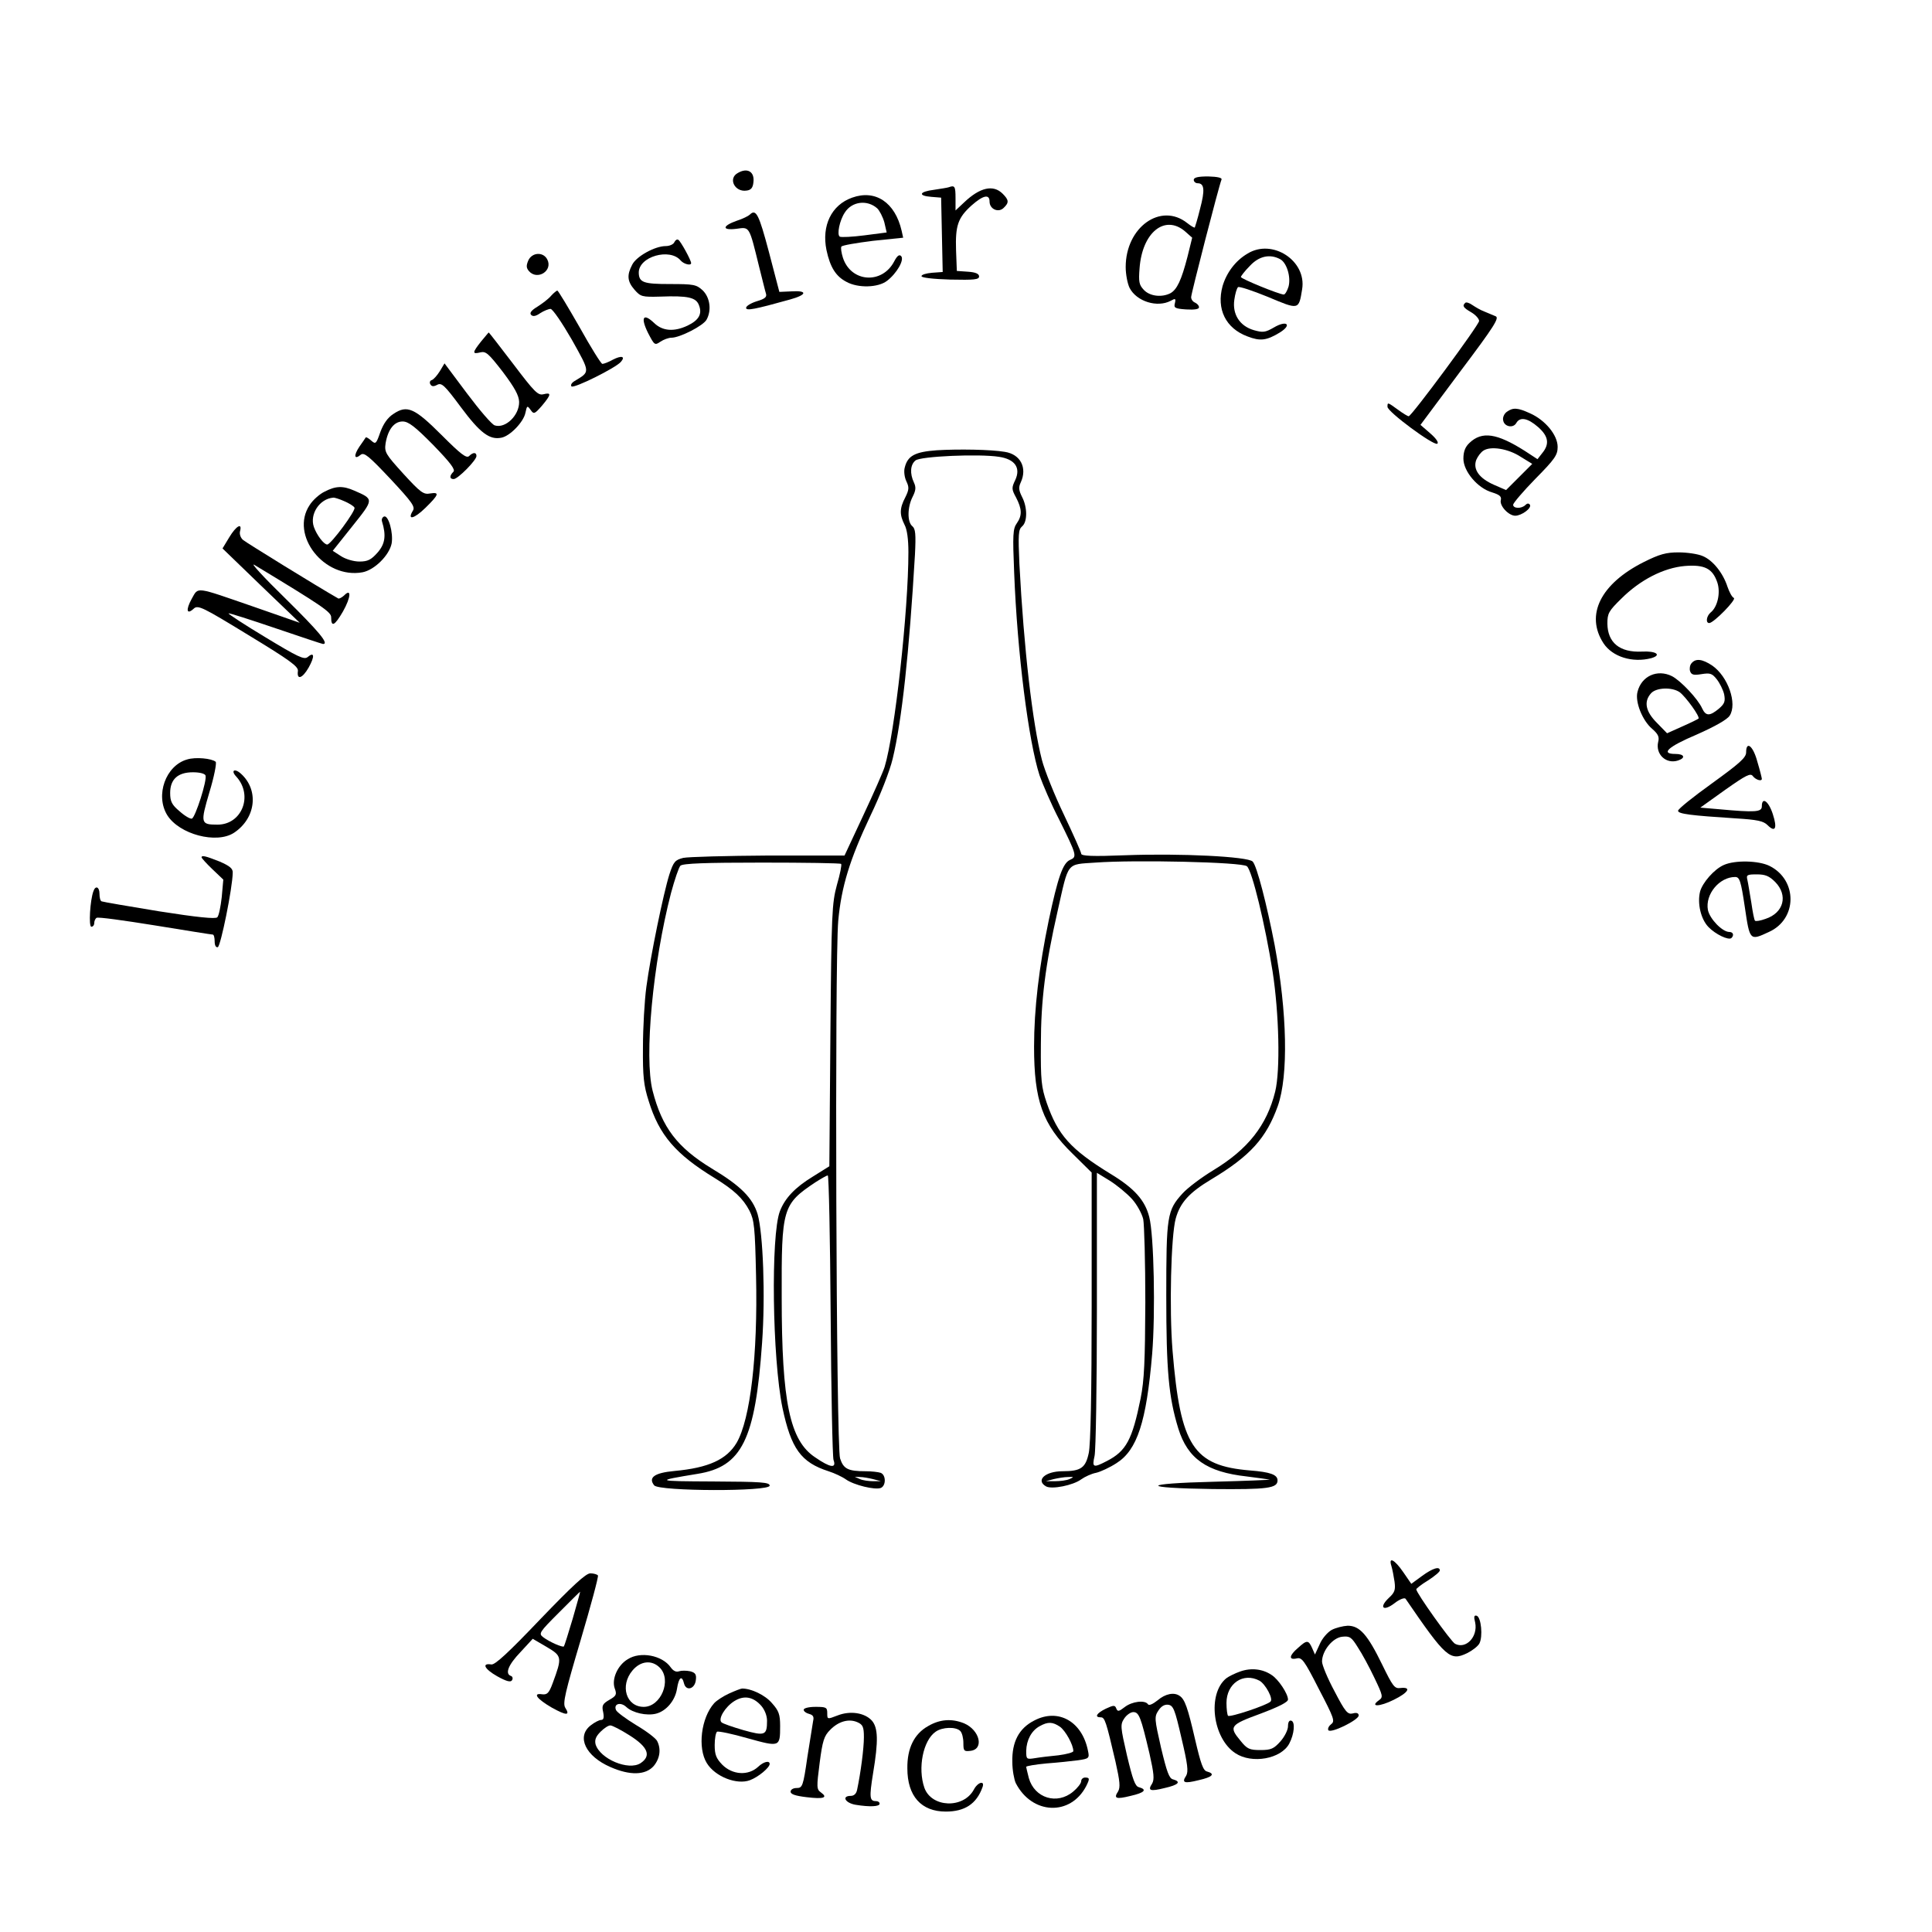 <?xml version="1.0" standalone="no"?>
<!DOCTYPE svg PUBLIC "-//W3C//DTD SVG 20010904//EN"
 "http://www.w3.org/TR/2001/REC-SVG-20010904/DTD/svg10.dtd">
<svg version="1.0" xmlns="http://www.w3.org/2000/svg"
 width="738pt" height="738pt" viewBox="0 0 738 738"
 preserveAspectRatio="xMidYMid meet">
<g transform="translate(0,738) scale(0.1,-0.1)"
fill="#000000" stroke="none">
<path d="M2818 6719 c-38 -21 -11 -74 34 -67 17 2 24 11 26 32 5 40 -23 57
-60 35z"/>
<path d="M4560 6693 c0 -7 7 -13 15 -13 26 0 28 -27 9 -98 -9 -37 -19 -69 -20
-71 -2 -2 -15 6 -29 17 -101 80 -235 -16 -235 -168 0 -28 7 -64 15 -80 27 -52
106 -76 157 -49 18 10 20 9 16 -9 -5 -18 0 -21 43 -24 32 -2 49 1 49 8 0 7 -7
14 -15 18 -8 3 -15 12 -15 21 0 13 105 421 116 449 3 7 -15 11 -51 12 -39 0
-55 -4 -55 -13z m-33 -197 l27 -24 -18 -73 c-23 -89 -40 -125 -65 -139 -33
-17 -79 -12 -102 13 -18 19 -20 31 -16 82 10 138 97 207 174 141z"/>
<path d="M3625 6665 c-5 -2 -31 -6 -57 -10 -57 -7 -63 -23 -10 -27 l37 -3 3
-142 3 -142 -41 -3 c-22 -2 -40 -7 -40 -13 0 -6 45 -11 110 -13 92 -2 110 0
110 12 0 10 -13 16 -42 18 l-43 3 -3 79 c-3 94 7 124 59 171 44 39 69 45 69
15 0 -29 34 -44 54 -24 21 20 20 30 -4 54 -36 36 -87 24 -147 -33 l-33 -31 0
47 c0 45 -3 50 -25 42z"/>
<path d="M3255 6625 c-79 -28 -117 -107 -98 -200 14 -66 36 -101 77 -122 44
-24 120 -22 154 4 37 28 68 81 54 95 -7 7 -15 1 -26 -20 -46 -89 -165 -81
-196 13 -6 19 -9 38 -6 43 3 5 57 14 120 22 l116 12 -6 27 c-25 108 -100 158
-189 126z m96 -41 c9 -9 21 -32 27 -53 l9 -39 -85 -11 c-46 -6 -89 -8 -94 -5
-12 7 -1 62 19 92 27 43 86 50 124 16z"/>
<path d="M2864 6560 c-5 -5 -27 -16 -49 -23 -57 -20 -58 -38 -2 -31 51 7 48
13 87 -146 12 -47 23 -93 26 -102 4 -13 -5 -20 -36 -29 -22 -7 -40 -18 -40
-25 0 -12 32 -6 168 32 65 18 68 35 5 31 l-46 -2 -40 153 c-38 143 -49 166
-73 142z"/>
<path d="M2576 6455 c-3 -8 -18 -15 -33 -15 -41 0 -112 -39 -128 -71 -21 -40
-19 -64 9 -96 23 -26 28 -28 98 -26 106 4 137 -3 148 -33 13 -33 0 -57 -44
-78 -51 -24 -95 -21 -127 10 -42 40 -53 22 -24 -37 25 -48 26 -49 48 -34 12 8
31 15 42 15 32 0 122 46 134 69 20 36 13 85 -15 112 -24 22 -34 24 -125 24
-101 0 -118 6 -119 43 -1 62 119 96 160 47 12 -14 40 -21 40 -10 0 11 -40 84
-49 89 -5 3 -11 -1 -15 -9z"/>
<path d="M4765 6411 c-46 -27 -80 -73 -95 -124 -24 -88 12 -161 95 -192 49
-19 73 -16 124 15 48 30 26 48 -23 19 -33 -19 -42 -20 -77 -10 -54 16 -82 61
-74 116 3 22 9 43 14 48 4 4 55 -13 114 -37 119 -50 118 -51 131 29 18 109
-114 195 -209 136z m125 -21 c25 -13 42 -68 32 -105 -5 -16 -13 -30 -18 -30
-17 0 -164 60 -164 67 0 3 15 23 34 42 35 38 77 47 116 26z"/>
<path d="M2018 6385 c-8 -19 -8 -28 2 -40 32 -38 94 1 70 45 -16 29 -58 26
-72 -5z"/>
<path d="M2105 6250 c-10 -12 -34 -30 -53 -42 -23 -14 -30 -24 -23 -31 7 -7
18 -5 35 7 14 9 32 16 39 16 8 0 44 -53 81 -117 72 -129 71 -122 10 -159 -11
-7 -15 -15 -11 -20 9 -9 170 71 189 94 18 21 2 25 -31 8 -16 -9 -34 -16 -40
-16 -5 0 -44 63 -87 140 -44 77 -82 140 -85 140 -3 0 -14 -9 -24 -20z"/>
<path d="M5597 6223 c-12 -11 -8 -18 23 -36 17 -10 30 -25 30 -33 0 -15 -258
-364 -269 -364 -4 0 -22 11 -41 25 -40 29 -40 29 -40 11 0 -19 176 -149 190
-141 7 4 -4 20 -27 40 l-37 32 152 204 c131 174 150 205 135 211 -10 4 -29 12
-43 18 -14 5 -34 17 -46 25 -11 8 -24 12 -27 8z"/>
<path d="M1838 6076 c-34 -43 -35 -50 -3 -42 21 5 31 -4 86 -75 45 -60 61 -89
62 -114 1 -51 -52 -103 -93 -90 -11 3 -58 58 -106 122 l-86 115 -18 -30 c-10
-16 -24 -32 -31 -34 -7 -2 -9 -10 -5 -16 5 -9 13 -9 26 -2 17 9 28 -1 91 -86
73 -98 109 -125 154 -116 33 6 85 60 92 95 6 28 7 29 20 11 12 -17 15 -16 43
16 36 43 37 52 6 44 -21 -5 -34 8 -115 115 -51 67 -93 121 -94 121 -1 0 -14
-16 -29 -34z"/>
<path d="M1503 5799 c-22 -14 -38 -37 -50 -69 -16 -46 -18 -48 -35 -33 -10 9
-19 14 -21 12 -1 -2 -12 -18 -24 -35 -23 -34 -20 -52 5 -31 13 10 31 -5 113
-92 83 -89 96 -107 86 -122 -23 -38 5 -31 48 11 52 51 55 61 18 55 -25 -5 -37
4 -102 75 -69 76 -73 83 -68 117 9 53 33 83 65 83 22 0 47 -19 117 -90 67 -69
85 -94 77 -102 -16 -16 -15 -28 1 -28 16 0 87 72 87 88 0 15 -13 15 -28 0 -10
-10 -32 7 -105 80 -104 104 -132 116 -184 81z"/>
<path d="M5756 5807 c-10 -7 -17 -22 -14 -33 4 -24 38 -31 50 -10 14 25 44 19
83 -15 40 -35 45 -65 16 -100 l-18 -23 -49 32 c-106 67 -163 76 -211 30 -16
-15 -23 -33 -23 -60 0 -48 54 -113 110 -129 29 -9 36 -16 33 -29 -6 -22 30
-60 55 -60 24 0 64 29 56 42 -4 6 -10 6 -17 -1 -15 -15 -47 -14 -47 1 0 6 38
51 85 99 75 76 85 91 85 122 0 45 -47 102 -105 128 -48 22 -65 23 -89 6z m53
-172 l44 -27 -50 -50 -50 -50 -46 20 c-57 25 -81 59 -68 95 6 14 18 30 28 36
28 18 95 7 142 -24z"/>
<path d="M3578 5660 c-83 -6 -111 -21 -122 -66 -4 -14 -1 -37 6 -52 11 -23 11
-32 -4 -62 -22 -42 -22 -66 -3 -104 10 -18 15 -56 15 -105 0 -223 -52 -694
-91 -821 -6 -19 -43 -103 -82 -186 l-71 -152 -290 0 c-160 -1 -307 -5 -326 -9
-31 -8 -37 -14 -53 -63 -23 -73 -72 -311 -88 -430 -7 -52 -13 -156 -13 -230
-1 -112 3 -147 22 -206 40 -130 103 -203 252 -294 73 -45 108 -77 133 -125 18
-36 21 -62 25 -248 7 -306 -22 -548 -74 -638 -38 -64 -107 -96 -238 -108 -76
-7 -101 -25 -77 -55 20 -23 441 -24 441 -1 0 13 -31 15 -217 16 -222 1 -223 2
-59 29 170 27 221 130 247 500 13 179 4 419 -17 492 -19 62 -64 108 -176 175
-131 80 -189 156 -225 296 -33 129 1 489 70 755 14 52 30 99 36 105 9 9 97 12
311 12 164 0 300 -2 303 -5 3 -3 -4 -39 -16 -80 -19 -70 -21 -106 -25 -575
l-4 -500 -64 -40 c-67 -41 -106 -82 -125 -132 -35 -92 -29 -562 10 -751 33
-155 70 -208 176 -242 22 -7 52 -21 66 -31 31 -22 111 -41 133 -33 21 8 21 50
0 58 -9 3 -34 6 -57 6 -68 0 -85 9 -98 49 -15 43 -21 1895 -7 2054 12 130 44
234 122 399 38 79 75 173 86 220 35 145 63 405 85 779 4 79 2 99 -10 109 -20
16 -19 73 1 112 12 24 14 36 5 55 -16 34 -14 68 6 84 18 16 243 26 319 14 61
-9 84 -42 62 -89 -14 -29 -14 -35 3 -66 23 -44 24 -69 3 -99 -15 -21 -16 -44
-10 -189 12 -309 55 -644 97 -774 12 -34 44 -109 74 -167 69 -139 70 -144 42
-156 -27 -12 -46 -66 -81 -231 -37 -178 -56 -338 -56 -482 0 -206 32 -297 147
-409 l73 -72 0 -510 c0 -332 -4 -528 -11 -561 -12 -57 -30 -70 -100 -70 -67 0
-104 -35 -63 -58 22 -12 103 4 134 27 14 10 40 22 57 25 17 4 52 20 78 37 79
50 114 157 136 416 13 157 7 455 -11 524 -16 64 -57 110 -148 165 -153 94
-201 148 -244 272 -20 59 -23 85 -22 222 0 168 17 304 64 510 43 191 32 177
145 185 149 11 560 2 578 -14 20 -16 70 -225 98 -401 25 -162 30 -379 10 -460
-32 -129 -104 -220 -236 -300 -46 -28 -98 -67 -118 -89 -59 -65 -62 -85 -62
-391 0 -287 9 -386 46 -507 36 -115 108 -166 262 -183 45 -6 84 -11 87 -12 3
-1 -92 -5 -210 -8 -284 -7 -288 -24 -7 -28 209 -2 247 3 247 33 0 22 -28 32
-105 38 -217 18 -266 93 -296 457 -13 158 -6 439 12 505 17 61 51 99 136 150
150 90 210 158 254 280 41 117 36 356 -12 615 -30 155 -68 303 -84 319 -18 19
-275 32 -487 24 -125 -5 -168 -3 -168 6 0 6 -30 73 -66 149 -36 75 -74 170
-84 209 -36 140 -69 425 -86 748 -5 113 -4 132 10 144 21 17 21 73 0 113 -12
24 -14 36 -5 55 26 56 -1 108 -61 117 -53 9 -177 11 -260 6z m746 -2860 c19
-21 38 -56 43 -77 4 -21 8 -164 8 -318 -1 -224 -4 -297 -18 -367 -32 -158 -55
-201 -129 -239 -52 -27 -57 -25 -47 19 5 20 9 272 9 559 l0 523 49 -30 c27
-17 65 -48 85 -70z m-1151 -442 c2 -293 7 -543 11 -555 12 -33 -12 -30 -70 10
-97 64 -128 210 -128 612 -1 340 3 355 129 439 22 14 43 26 47 26 4 0 9 -240
11 -532z m162 -628 l30 -8 -30 0 c-16 0 -39 3 -50 8 l-20 9 20 -1 c11 0 34 -4
50 -8z m750 0 c-11 -5 -36 -8 -55 -8 l-35 0 30 8 c17 4 41 8 55 8 23 1 23 0 5
-8z"/>
<path d="M1240 5502 c-19 -9 -45 -32 -57 -51 -77 -115 56 -284 202 -257 46 9
102 65 111 110 7 40 -12 109 -29 103 -7 -3 -10 -11 -8 -18 17 -55 12 -87 -17
-120 -24 -27 -37 -34 -69 -34 -22 0 -53 9 -71 21 l-31 20 75 94 c83 104 83
103 7 136 -43 19 -71 18 -113 -4z m74 -36 c19 -8 37 -19 40 -25 7 -10 -90
-141 -104 -141 -13 0 -40 36 -51 67 -17 49 22 108 74 112 4 1 23 -5 41 -13z"/>
<path d="M876 5328 l-26 -43 147 -142 148 -142 -175 61 c-229 79 -211 77 -238
30 -23 -42 -19 -62 8 -37 16 15 34 6 209 -101 158 -96 191 -120 189 -137 -5
-36 17 -29 41 13 24 43 22 62 -4 40 -13 -11 -38 1 -160 75 -80 48 -144 90
-142 92 2 2 83 -24 180 -57 97 -33 178 -60 181 -60 24 0 -15 47 -145 175 -83
81 -135 138 -117 127 263 -159 293 -180 293 -200 0 -39 13 -33 45 22 31 55 33
91 4 61 -9 -8 -19 -13 -22 -11 -79 45 -351 213 -363 223 -10 8 -15 23 -12 34
9 34 -15 20 -41 -23z"/>
<path d="M6279 5233 c-165 -83 -224 -202 -154 -310 34 -52 111 -76 183 -57 41
12 18 28 -36 25 -85 -4 -131 34 -132 107 0 39 5 48 53 95 72 72 162 118 243
125 76 6 106 -10 124 -63 13 -39 1 -94 -26 -115 -16 -14 -19 -40 -5 -40 17 0
106 91 94 96 -7 3 -17 22 -24 42 -17 53 -56 102 -95 118 -18 8 -60 14 -92 14
-48 0 -73 -7 -133 -37z"/>
<path d="M6461 4846 c-6 -7 -8 -21 -5 -30 5 -14 14 -16 44 -11 32 5 40 3 58
-20 11 -14 24 -40 28 -57 5 -27 2 -36 -20 -55 -35 -29 -50 -29 -64 1 -16 36
-81 105 -115 123 -56 28 -117 1 -132 -60 -10 -38 19 -110 56 -141 23 -20 28
-31 23 -50 -11 -47 30 -86 76 -71 30 10 24 25 -10 25 -58 0 -30 27 81 74 70
31 116 57 126 72 30 46 -6 150 -67 192 -38 25 -63 28 -79 8z m-45 -110 c23
-17 79 -94 72 -101 -2 -2 -30 -16 -62 -30 l-58 -26 -39 40 c-43 43 -51 81 -22
113 20 22 80 24 109 4z"/>
<path d="M6670 4506 c0 -20 -25 -42 -130 -118 -71 -51 -130 -98 -130 -105 0
-12 48 -18 219 -29 83 -5 107 -10 123 -26 29 -29 38 -13 20 42 -16 50 -42 68
-42 30 0 -22 -24 -24 -165 -11 l-70 6 95 68 c81 57 97 65 106 52 11 -14 34
-21 34 -10 0 3 -7 32 -17 65 -16 61 -43 82 -43 36z"/>
<path d="M715 4479 c-82 -23 -123 -137 -76 -213 46 -73 188 -111 255 -67 83
55 96 162 27 225 -25 23 -41 13 -18 -11 65 -72 21 -183 -72 -183 -65 0 -66 5
-31 124 18 59 28 111 24 116 -15 13 -77 19 -109 9z m70 -61 c7 -18 -39 -161
-52 -165 -6 -2 -27 10 -47 28 -30 25 -36 38 -36 70 0 52 29 79 87 79 26 0 45
-5 48 -12z"/>
<path d="M770 4105 c0 -3 19 -24 41 -45 l42 -40 -6 -67 c-4 -36 -11 -71 -17
-77 -7 -7 -77 0 -223 23 -116 19 -215 36 -219 38 -5 2 -8 15 -8 29 0 26 -15
33 -23 10 -13 -34 -19 -136 -8 -136 6 0 11 6 11 14 0 8 4 17 9 20 5 4 105 -10
223 -29 117 -19 216 -35 221 -35 4 0 7 -12 7 -26 0 -16 5 -24 12 -22 11 4 56
225 57 284 1 16 -11 26 -50 43 -53 21 -69 25 -69 16z"/>
<path d="M6585 4076 c-37 -16 -82 -68 -91 -102 -11 -45 3 -105 32 -135 27 -28
77 -52 88 -42 11 11 6 23 -8 23 -27 0 -75 50 -82 84 -11 60 44 126 104 126 17
0 22 -14 37 -115 19 -129 19 -129 92 -95 109 49 110 198 3 252 -42 21 -132 23
-175 4z m196 -65 c50 -51 33 -118 -37 -141 -19 -7 -37 -10 -40 -7 -3 2 -9 33
-14 68 -6 35 -12 74 -15 87 -5 20 -2 22 36 22 32 0 47 -6 70 -29z"/>
<path d="M5315 1398 c4 -13 9 -40 12 -60 4 -31 1 -41 -22 -62 -39 -37 -21 -53
22 -20 19 15 38 22 42 17 154 -225 170 -239 235 -208 20 10 41 26 47 37 14 26
7 100 -10 106 -10 3 -12 -3 -6 -26 11 -54 -35 -103 -77 -81 -16 9 -148 194
-148 208 0 3 20 19 45 34 25 16 45 33 45 38 0 17 -27 9 -68 -21 l-41 -30 -31
45 c-33 48 -57 60 -45 23z"/>
<path d="M2064 1195 c-122 -128 -173 -175 -187 -173 -38 6 -27 -17 22 -45 36
-20 52 -24 57 -15 4 6 2 14 -4 16 -24 8 -11 42 36 91 l47 51 53 -31 c59 -35
60 -39 23 -139 -14 -38 -21 -44 -40 -42 -38 6 -20 -18 37 -51 56 -31 71 -31
51 0 -10 17 0 59 59 258 39 132 69 243 66 247 -3 4 -16 8 -29 8 -17 0 -67 -46
-191 -175z m124 3 c-17 -57 -32 -105 -34 -107 -5 -5 -55 17 -79 35 -18 14 -16
18 60 94 44 44 80 80 81 80 1 0 -12 -46 -28 -102z"/>
<path d="M5087 1154 c-16 -9 -37 -33 -46 -55 l-18 -39 -11 25 c-14 31 -20 31
-54 0 -34 -29 -36 -47 -5 -40 20 5 29 -7 85 -117 58 -111 62 -123 47 -134 -9
-7 -14 -17 -11 -23 9 -14 116 39 116 56 0 9 -8 12 -22 8 -20 -5 -29 5 -70 84
-27 50 -48 101 -48 114 0 41 41 92 78 95 28 3 35 -2 59 -41 16 -24 44 -76 63
-116 33 -69 34 -74 17 -86 -36 -26 3 -25 57 2 57 28 69 50 25 45 -22 -3 -29 7
-69 89 -56 115 -86 149 -132 149 -18 -1 -46 -8 -61 -16z"/>
<path d="M2398 1042 c-39 -23 -62 -76 -50 -111 9 -24 6 -29 -20 -44 -26 -15
-30 -22 -24 -47 4 -21 2 -30 -8 -30 -7 0 -25 -9 -40 -21 -55 -43 -19 -118 76
-159 75 -33 134 -31 165 4 24 29 29 65 13 96 -6 11 -42 38 -81 61 -39 24 -73
49 -76 57 -10 24 18 32 40 11 24 -22 77 -34 113 -25 39 10 73 50 80 95 7 45
19 53 27 20 8 -30 41 -21 45 13 3 22 -2 29 -22 34 -14 3 -33 3 -42 0 -11 -4
-22 1 -32 15 -32 46 -116 62 -164 31z m122 -32 c47 -47 5 -150 -61 -150 -67 0
-92 81 -43 139 31 37 74 41 104 11z m-115 -259 c70 -44 84 -78 42 -106 -46
-30 -155 16 -172 72 -4 17 1 30 19 48 14 14 31 25 38 24 7 0 40 -17 73 -38z"/>
<path d="M4737 995 c-20 -7 -44 -19 -53 -26 -73 -60 -52 -229 35 -286 63 -42
175 -22 206 37 19 36 23 82 8 87 -8 3 -13 -5 -13 -21 0 -14 -13 -40 -29 -58
-25 -28 -36 -33 -76 -33 -42 0 -51 4 -76 35 -46 55 -41 61 76 104 69 26 105
44 105 54 0 22 -37 78 -63 94 -34 23 -78 28 -120 13z m74 -35 c23 -13 54 -70
42 -80 -14 -14 -155 -61 -162 -54 -3 3 -6 25 -6 49 0 74 64 118 126 85z"/>
<path d="M2785 911 c-22 -10 -48 -27 -57 -37 -50 -56 -64 -171 -28 -229 32
-52 115 -84 165 -65 32 12 75 48 75 62 0 14 -23 9 -44 -11 -38 -35 -98 -31
-137 8 -23 24 -29 38 -29 75 0 24 4 47 9 51 5 3 58 -8 117 -25 123 -34 124
-34 124 47 0 44 -5 58 -31 87 -26 31 -79 56 -114 56 -5 0 -28 -9 -50 -19z
m123 -47 c13 -15 22 -38 22 -57 0 -56 -8 -59 -90 -36 -41 12 -79 25 -84 30
-14 13 14 59 49 81 37 23 72 17 103 -18z"/>
<path d="M4422 885 c-19 -15 -33 -21 -37 -15 -11 17 -61 11 -89 -11 -22 -17
-27 -18 -32 -5 -5 13 -10 13 -40 -1 -35 -17 -45 -33 -19 -33 15 0 20 -14 56
-169 17 -76 19 -98 10 -114 -18 -27 -8 -31 48 -17 53 12 64 24 32 33 -15 3
-24 29 -46 121 -25 109 -26 118 -11 141 9 14 25 25 35 25 22 0 29 -19 62 -159
17 -76 19 -98 10 -114 -18 -27 -8 -31 48 -17 53 12 64 24 32 33 -15 3 -24 29
-46 121 -25 110 -26 118 -10 142 11 17 24 24 38 22 19 -3 25 -18 50 -127 24
-101 27 -128 18 -144 -18 -27 -8 -31 48 -17 53 12 64 24 32 33 -15 3 -24 29
-46 123 -28 121 -39 153 -59 166 -21 15 -55 8 -84 -17z"/>
<path d="M3070 849 c0 -6 9 -13 21 -16 15 -4 19 -11 15 -27 -2 -11 -12 -74
-22 -138 -16 -112 -19 -118 -41 -118 -13 0 -23 -6 -23 -14 0 -10 19 -16 61
-21 65 -8 83 -2 55 18 -17 12 -17 20 -5 113 11 85 17 103 40 126 32 33 72 44
105 29 20 -9 24 -18 24 -57 0 -42 -12 -135 -26 -201 -3 -15 -12 -23 -24 -23
-36 0 -22 -27 18 -34 55 -9 92 -7 92 4 0 6 -6 10 -14 10 -24 0 -26 13 -11 106
21 125 19 175 -5 202 -28 30 -83 38 -131 19 -39 -15 -39 -15 -39 9 0 22 -4 24
-45 24 -26 0 -45 -5 -45 -11z"/>
<path d="M3951 808 c-59 -30 -86 -82 -84 -159 0 -31 7 -67 13 -80 62 -121 209
-127 269 -12 14 28 14 33 -4 33 -8 0 -15 -6 -15 -14 0 -8 -14 -26 -31 -40 -61
-51 -147 -25 -169 52 -5 20 -10 40 -10 43 0 3 35 9 78 13 42 3 97 9 120 12 42
6 44 8 38 36 -22 112 -113 164 -205 116z m98 -24 c21 -15 51 -69 51 -93 0 -5
-26 -12 -57 -16 -32 -3 -73 -8 -90 -11 -32 -5 -33 -4 -33 28 1 41 20 77 51 94
32 18 50 17 78 -2z"/>
<path d="M3546 787 c-54 -30 -81 -85 -80 -162 0 -106 53 -165 147 -165 72 0
117 29 140 93 10 27 -18 20 -33 -9 -40 -74 -162 -69 -189 7 -26 75 -5 181 43
214 25 18 77 20 94 3 7 -7 12 -27 12 -46 0 -30 2 -33 27 -30 53 6 36 79 -24
105 -47 19 -92 16 -137 -10z"/>
</g>
</svg>
